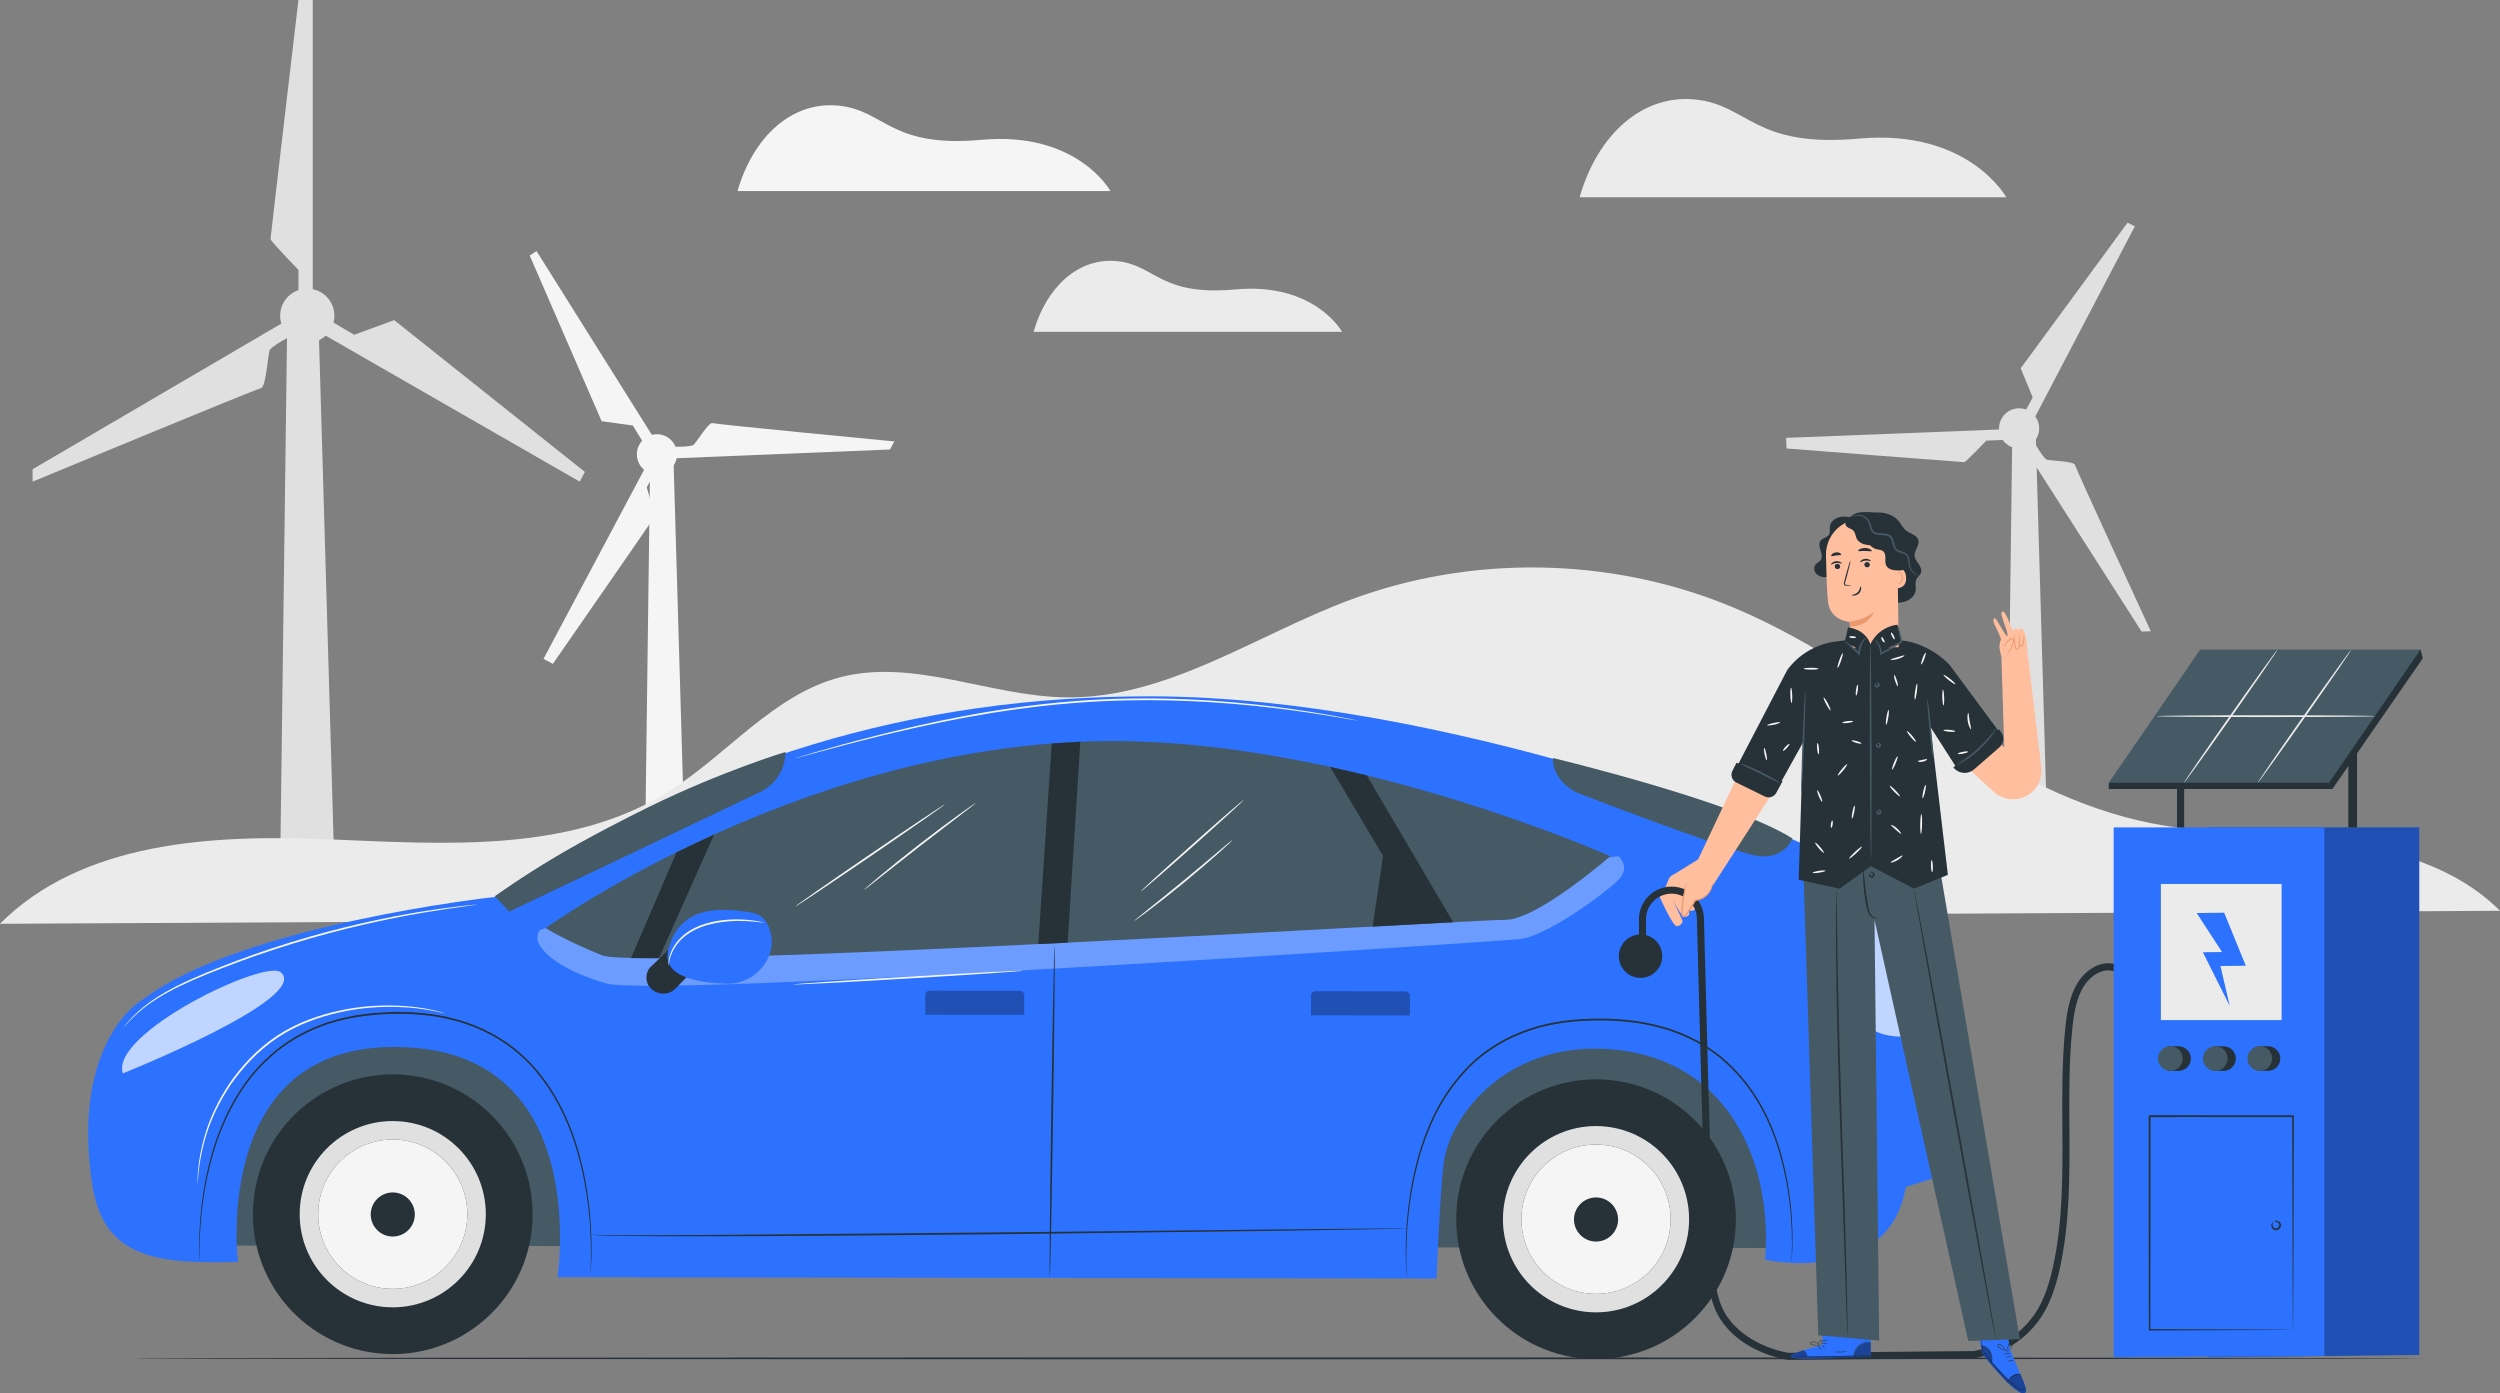 <svg xmlns="http://www.w3.org/2000/svg" id="Camada_2" data-name="Camada 2" viewBox="0 0 707.36 394.23"><rect x="0" y="0" width="707.36" height="394.23" fill="#808080" stroke="none"/><defs><style>      .cls-1 {        fill: #263238;      }      .cls-1, .cls-2, .cls-3, .cls-4, .cls-5, .cls-6, .cls-7, .cls-8, .cls-9, .cls-10 {        stroke-width: 0px;      }      .cls-11 {        opacity: .7;      }      .cls-2 {        fill: #455a64;      }      .cls-3 {        fill: #000;      }      .cls-4 {        fill: #eb996e;      }      .cls-5 {        fill: #ffbe9d;      }      .cls-6 {        fill: #f5f5f5;      }      .cls-12 {        opacity: .4;      }      .cls-13 {        opacity: .3;      }      .cls-7 {        fill: #ebebeb;      }      .cls-8 {        fill: #e0e0e0;      }      .cls-9 {        fill: #fff;      }      .cls-10 {        fill: #2d72ff;      }    </style></defs><g id="Background_Complete" data-name="Background Complete"><g><path class="cls-6" d="M251.82,127.18l-61.8,2.53.34-3.29s5.13.08,5.89-.56c.76-.64,4.3-6.5,5.36-6.14,1.06.36,51.42,5.18,51.42,5.18l-1.21,2.28Z"></path><path class="cls-6" d="M180.86,125.88c1.47-2.77,4.91-3.82,7.68-2.35,2.77,1.47,3.82,4.91,2.35,7.68-1.47,2.77-4.91,3.82-7.68,2.35-2.77-1.47-3.82-4.91-2.35-7.68Z"></path><path class="cls-6" d="M185.6,133.01l-2.6,4.88s2.34,8.05,2.12,8.47c-.22.42-28.69,41.47-28.69,41.47l-2.65-1.41,29.17-54.82,2.65,1.41Z"></path><polygon class="cls-6" points="185.32 124.45 182.22 125.56 179.06 120.4 170.23 119.18 149.88 72.3 151.81 71.04 185.32 124.45"></polygon><polygon class="cls-6" points="183.97 128.19 182.49 242.79 193.85 242.79 190.58 130.62 183.97 128.19"></polygon></g><g><path class="cls-8" d="M9.21,132.78l72.06-42.2,1.68,4.14s-6.16,3.16-6.66,4.41c-.5,1.25-1,10.47-2.49,10.72-1.5.25-64.58,26.43-64.58,26.43v-3.49Z"></path><path class="cls-8" d="M94.61,89.34c0,4.23-3.43,7.67-7.67,7.67s-7.67-3.43-7.67-7.67,3.43-7.67,7.67-7.67,7.67,3.43,7.67,7.67Z"></path><path class="cls-8" d="M84.44,83.84v-7.47s-7.89-8.11-7.89-8.75S84.44,0,84.44,0h4.05v83.84h-4.05Z"></path><polygon class="cls-8" points="90.2 93.86 93.18 90.58 100.22 94.72 111.53 90.58 165.5 133.54 164.01 136.27 90.2 93.86"></polygon><polygon class="cls-8" points="81.27 90.58 79.27 245.3 94.61 245.3 90.2 93.86 81.27 90.58"></polygon></g><g><path class="cls-8" d="M605.96,178.7l-33.33-52.1,3.01-1.36s2.52,4.47,3.46,4.8c.94.33,7.78.43,8.01,1.53.23,1.1,21.44,47.03,21.44,47.03l-2.58.1Z"></path><path class="cls-8" d="M566.28,118.54c1.47-2.77,4.91-3.82,7.68-2.35,2.77,1.47,3.82,4.91,2.35,7.68-1.47,2.77-4.91,3.82-7.68,2.35-2.77-1.47-3.82-4.91-2.35-7.68Z"></path><path class="cls-8" d="M567.54,124.45l-5.53.22s-5.77,6.08-6.24,6.1c-.47.02-50.28-3.88-50.28-3.88l-.12-3,62.05-2.44.12,3Z"></path><polygon class="cls-8" points="574.8 119.89 572.28 117.78 575.14 112.45 571.75 104.2 601.98 63.01 604.04 64.03 574.8 119.89"></polygon><polygon class="cls-8" points="569.39 120.85 567.91 235.46 579.27 235.46 576 123.29 569.39 120.85"></polygon></g><path class="cls-7" d="M707.36,257.7c-12.61-12.62-30.91-17.7-48.63-19.78-17.72-2.09-35.77-1.69-53.17-5.66-42.89-9.78-75.7-44.32-116.44-60.92-33.83-13.78-72.84-14.38-107.07-1.63-26.74,9.96-51.75,27.92-80.28,27.61-21.58-.24-43.13-11.12-64.02-5.7-19.02,4.94-32.06,22.04-48.73,32.43-27.94,17.41-63.33,14.77-96.22,13.42-32.89-1.36-69.54.62-92.81,23.91l707.36-3.68Z"></path><path class="cls-6" d="M208.68,54.07h105.52s-9.33-16.98-36.49-14.51c-25.94,2.36-27.26-8.35-40.45-9.67-13.19-1.32-24.18,8.79-28.58,24.18Z"></path><path class="cls-7" d="M292.44,93.89h87.29s-7.72-14.05-30.19-12c-21.46,1.95-22.55-6.91-33.46-8-10.91-1.09-20,7.27-23.64,20Z"></path><path class="cls-7" d="M446.93,55.82h120.74s-10.68-19.43-41.75-16.6c-29.68,2.7-31.19-9.56-46.28-11.07-15.09-1.51-27.67,10.06-32.7,27.67Z"></path></g><g id="Floor"><path class="cls-1" d="M685.83,384.34c0,.14-145.27.26-324.43.26s-324.46-.12-324.46-.26,145.24-.26,324.46-.26,324.43.12,324.43.26Z"></path></g><g id="Car"><g><g><rect class="cls-2" x="57.1" y="287.14" width="443.45" height="65.63" transform="translate(557.16 640.34) rotate(-179.91)"></rect><path class="cls-10" d="M523.7,239.13s-11.1,1.24-13.06-.02c-4.46-2.87-101.52-41.98-184.92-42.09-66.89-.09-127.12,17.66-185.71,56.76,0,0-71.33,7.87-99.19,28.75-6.52,3.78-19.81,18.67-14.74,52.51,3.23,21.59,19.3,22.5,41.25,22.01,0,0-8.17-65.55,50.26-60.54,49.64,4.26,40.14,64.86,40.14,64.86l248.73.38s1.09-26.91,2.14-33.44c2.11-13.06,18.34-34.46,48.65-31.28,33.24,3.49,44.3,33.82,42.17,59.42,0,0,35.07,7.58,39.81-20.63l8.36-2.6s3.22-58.52-26-83.13l6.28-4.17-4.17-6.8Z"></path><path class="cls-2" d="M507.16,237.26s-2.08,5.64-9.2,5.01c-5.81-.51-39.01-13.09-51.1-17.73-3.47-1.33-6.24-4.15-7.23-7.74-.24-.89-.34-1.71-.16-2.31,0,0,51.6,12.39,67.69,22.77Z"></path><path class="cls-2" d="M222.24,212.76h0c0,4.85-2.8,9.27-7.18,11.36l-70.99,33.83-4.06-4.37s7.42-5.34,17.12-11.11c8.97-5.33,19.99-10.97,26.57-14.2,20.34-9.98,38.54-15.51,38.54-15.51Z"></path><g class="cls-13"><path class="cls-9" d="M457.96,242.27s3.5,3.04-.01,6.64c-3.51,3.59-20.29,16.07-28.08,16.82-7.79.75-244.33,16.55-258.35,12.54-14.02-4.01-22.19-11.11-18.68-15.16l6.36-2.1,111.52,2.28,187.25-21.02Z"></path></g><g class="cls-11"><path class="cls-9" d="M544.01,292.57s-13.77,4.08-19.65-6.78c-5.87-10.86-12.36-22.34-12.36-24.82,0-3.12,2.22-13.11,9.59-11.08,0,0,20.47,16.31,22.42,42.68Z"></path></g><g class="cls-11"><path class="cls-9" d="M34.76,303.71s53.31-21.33,44.69-28.6c-4.55-3.84-48.4,17.28-44.69,28.6"></path></g><path class="cls-1" d="M56.49,356.87s-.03-.18-.05-.53c-.02-.35-.06-.88-.07-1.57-.04-1.38-.06-3.42.05-6.04.24-5.23.89-12.86,3.4-21.93,1.28-4.52,3.08-9.38,5.71-14.25,2.62-4.86,6.11-9.76,10.8-13.88.59-.51,1.18-1.03,1.77-1.55.63-.47,1.27-.94,1.91-1.42,1.25-1,2.69-1.75,4.06-2.63.69-.43,1.45-.75,2.18-1.14.74-.35,1.46-.77,2.24-1.08.77-.31,1.55-.61,2.33-.92l1.17-.46,1.21-.37c1.62-.49,3.25-1.01,4.95-1.31.84-.18,1.69-.35,2.54-.53.86-.13,1.72-.22,2.59-.34.87-.1,1.74-.24,2.61-.32.88-.05,1.76-.09,2.64-.14,1.77-.09,3.55-.22,5.34-.12,7.17.08,14.21,1.27,20.5,3.81,6.29,2.52,11.81,6.34,16.04,10.91,4.24,4.58,7.34,9.7,9.63,14.73,2.28,5.04,3.78,10,4.83,14.57,2.06,9.18,2.44,16.82,2.52,22.05.02,2.62-.06,4.66-.15,6.04-.04.69-.09,1.21-.13,1.57-.04.35-.08.53-.08.53-.01,0,0-.18.03-.53.02-.37.04-.89.08-1.57.05-1.38.1-3.41.05-6.03-.13-5.23-.57-12.84-2.67-21.97-1.07-4.55-2.57-9.48-4.86-14.48-2.28-4.99-5.37-10.06-9.58-14.58-4.2-4.52-9.65-8.28-15.88-10.77-6.23-2.5-13.2-3.68-20.32-3.76-7.12-.05-14.12.67-20.52,2.72l-1.2.36-1.16.46c-.77.3-1.54.61-2.31.91-.77.3-1.48.71-2.21,1.06-.72.38-1.48.69-2.16,1.12-1.36.87-2.79,1.61-4.02,2.6-.64.47-1.27.93-1.9,1.4-.59.51-1.17,1.02-1.76,1.53-4.65,4.07-8.12,8.91-10.74,13.73-2.63,4.83-4.43,9.65-5.73,14.14-2.55,9.02-3.25,16.63-3.55,21.84-.14,2.62-.15,4.65-.14,6.03,0,.67.02,1.2.02,1.57,0,.35,0,.54,0,.54Z"></path><path class="cls-1" d="M398.07,361.53s-.03-.18-.07-.52c-.03-.35-.08-.87-.12-1.55-.08-1.36-.17-3.37-.15-5.97.06-5.17.4-12.72,2.41-21.79,1.02-4.52,2.48-9.42,4.7-14.41,2.22-4.98,5.33-10.02,9.53-14.53,4.15-4.55,9.63-8.27,15.85-10.75,6.22-2.51,13.18-3.65,20.25-3.77,7.08-.2,14.05.49,20.48,2.39.4.11.81.21,1.2.34l1.17.43c.78.29,1.55.58,2.32.86,1.53.6,2.96,1.39,4.42,2.06,1.37.84,2.78,1.6,4.07,2.51.63.47,1.27.93,1.89,1.39.31.23.63.45.93.7l.87.77c4.67,4.02,8.22,8.78,10.84,13.57,2.61,4.81,4.32,9.64,5.54,14.11,2.39,8.98,2.88,16.54,2.98,21.71.04,2.59-.03,4.6-.11,5.97-.04.68-.09,1.2-.13,1.55-.04.35-.08.52-.08.52-.01,0,0-.18.03-.53.02-.37.04-.88.08-1.55.05-1.36.09-3.37.01-5.96-.16-5.16-.71-12.69-3.14-21.62-1.23-4.44-2.96-9.24-5.56-14-2.62-4.74-6.15-9.45-10.77-13.41l-.86-.76c-.3-.24-.61-.46-.92-.69-.62-.46-1.25-.91-1.87-1.37-1.28-.89-2.67-1.64-4.03-2.47-1.45-.66-2.87-1.44-4.38-2.03-.76-.28-1.53-.56-2.3-.85l-1.16-.43c-.39-.13-.8-.22-1.19-.33-6.37-1.87-13.28-2.55-20.32-2.36-7.04.13-13.92,1.25-20.07,3.73-6.15,2.45-11.57,6.11-15.69,10.61-4.16,4.45-7.26,9.44-9.48,14.38-2.23,4.95-3.7,9.82-4.74,14.31-2.05,9.02-2.45,16.55-2.57,21.71-.05,2.59,0,4.6.05,5.96.03.66.05,1.18.07,1.55.02.35.02.53.02.53Z"></path><path class="cls-2" d="M455.62,242.27s-20.68,18-29.64,17.98c-8.96-.01-245.11,14.32-255.62,10.07-10.51-4.25-15.98-7.73-15.98-7.73,0,0,77.06-55.5,166.86-52.83,65.9,1.95,134.38,32.5,134.38,32.5Z"></path><polygon class="cls-1" points="202.06 236.12 186.46 271.12 178.54 271.1 191.43 241.14 202.06 236.12"></polygon><g class="cls-13"><path class="cls-3" d="M370.92,280.49h28v5.54c0,.7-.57,1.27-1.27,1.27h-25.46c-.7,0-1.27-.57-1.27-1.27v-5.54h0Z" transform="translate(769.41 568.39) rotate(-179.91)"></path></g><g class="cls-13"><path class="cls-3" d="M261.8,280.33h28v5.54c0,.7-.57,1.27-1.27,1.27h-25.46c-.7,0-1.27-.57-1.27-1.27v-5.54h0Z" transform="translate(551.16 567.88) rotate(-179.91)"></path></g><polygon class="cls-1" points="386.72 219.39 411.17 260.94 388.39 262.17 391.33 242.17 376.37 216.99 386.72 219.39"></polygon><polygon class="cls-1" points="297.58 210.36 293.78 267.12 302.09 266.71 305.67 209.86 297.58 210.36"></polygon><g><path class="cls-1" d="M191.16,279.69l3.56-3.67-5.65-7.18-4.87,4.65s-.97.66-1.24,2.44c-.68,4.46,5.06,7.01,8.2,3.76Z"></path><path class="cls-10" d="M205.55,278.34c8.63.29,15.42-8.51,11.83-16.36-.87-1.92-2.3-3.34-4.54-3.73-8.96-1.57-20.65-2.15-23.78,10.59-.93,3.76,1.19,6.09,4.63,7.51,3.25,1.34,7.68,1.86,11.85,2Z"></path></g><g><circle class="cls-1" cx="111.13" cy="343.55" r="39.57" transform="translate(-239.27 430.7) rotate(-86.04)"></circle><g><path class="cls-8" d="M111.17,317.19c-14.56-.02-26.35,11.77-26.38,26.33-.02,14.52,11.73,26.35,26.29,26.38,14.56.02,26.35-11.77,26.38-26.29.02-14.56-11.73-26.39-26.29-26.41ZM90.02,343.53c.02-11.66,9.48-21.13,21.14-21.11,11.66.02,21.09,9.52,21.07,21.18s-9.48,21.09-21.14,21.07c-11.66-.02-21.09-9.48-21.07-21.14Z"></path><path class="cls-6" d="M111.16,322.42c-11.66-.02-21.12,9.46-21.14,21.11s9.42,21.12,21.07,21.14c11.66.02,21.12-9.42,21.14-21.07s-9.42-21.16-21.07-21.18Z"></path></g><path class="cls-1" d="M104.89,343.62c0,3.44,2.78,6.24,6.23,6.25,3.44,0,6.24-2.78,6.25-6.23,0-3.44-2.78-6.24-6.23-6.25-3.44,0-6.24,2.78-6.25,6.23Z"></path></g><g><circle class="cls-1" cx="451.59" cy="344.97" r="39.57" transform="translate(-111.66 420.36) rotate(-45)"></circle><g><path class="cls-8" d="M451.63,318.61c-14.56-.02-26.35,11.77-26.38,26.33-.02,14.52,11.73,26.35,26.29,26.38,14.56.02,26.35-11.77,26.38-26.29.02-14.56-11.73-26.39-26.29-26.41ZM430.48,344.95c.02-11.66,9.48-21.13,21.14-21.11s21.09,9.52,21.07,21.18-9.48,21.09-21.14,21.07c-11.66-.02-21.09-9.48-21.07-21.14Z"></path><path class="cls-6" d="M451.62,323.84c-11.66-.02-21.12,9.46-21.14,21.11-.02,11.66,9.42,21.12,21.07,21.14,11.66.02,21.12-9.42,21.14-21.07s-9.42-21.16-21.07-21.18Z"></path></g><path class="cls-1" d="M445.35,345.04c0,3.44,2.78,6.24,6.23,6.25s6.24-2.78,6.25-6.23c0-3.44-2.78-6.24-6.23-6.25-3.44,0-6.24,2.78-6.25,6.23Z"></path></g><path class="cls-1" d="M470.33,270.63c-.05,3.39-2.84,6.11-6.23,6.06-3.39-.05-6.11-2.84-6.06-6.23.05-3.39,2.84-6.11,6.23-6.06,3.39.05,6.11,2.84,6.06,6.23Z"></path></g><path class="cls-1" d="M397.92,347.59s-.2.02-.59.03c-.41.01-.99.03-1.75.05-1.56.03-3.82.08-6.72.14-5.85.09-14.29.23-24.71.4-20.88.26-49.69.62-81.51,1.01-31.84.33-60.66.55-81.53.58-10.43.02-18.87-.01-24.71-.1-5.83-.08-9.08-.23-9.03-.43-.02.06.79.12,2.32.15,1.53.04,3.8.06,6.71.07,5.83.02,14.27,0,24.7-.07,20.88-.19,49.69-.45,81.53-.73,31.82-.34,60.63-.64,81.51-.86,10.42-.1,18.85-.18,24.71-.23,2.9-.02,5.16-.03,6.72-.04.75,0,1.33,0,1.75,0,.39,0,.6.02.6.02Z"></path><path class="cls-1" d="M297.03,361.34c-.14,0,.04-20.99.42-46.86.37-25.89.8-46.86.94-46.86.14,0-.04,20.98-.42,46.87-.37,25.88-.8,46.86-.94,46.86Z"></path><path class="cls-6" d="M351.9,226.34c.1.11-6.35,6-14.4,13.15-8.05,7.16-14.66,12.87-14.75,12.76s6.35-6,14.41-13.15c8.05-7.16,14.65-12.87,14.75-12.76Z"></path><path class="cls-6" d="M348.73,237.67s-.33.39-.99,1.01c-.66.63-1.64,1.52-2.85,2.6-2.43,2.17-5.84,5.12-9.68,8.28-3.84,3.16-7.39,5.94-9.99,7.9-1.3.98-2.36,1.77-3.1,2.3-.74.53-1.16.81-1.18.78s.36-.36,1.06-.94c.79-.64,1.79-1.45,3-2.43,2.54-2.04,6.05-4.86,9.88-8.02,3.84-3.16,7.28-6.06,9.77-8.16,1.19-1,2.18-1.83,2.96-2.48.7-.58,1.1-.89,1.13-.86Z"></path><path class="cls-6" d="M267.37,227.58c.08.12-9.33,6.68-21.02,14.66-11.69,7.98-21.23,14.35-21.31,14.23-.08-.12,9.33-6.68,21.02-14.66,11.69-7.98,21.23-14.35,21.31-14.23Z"></path><path class="cls-6" d="M276.13,227.18s-.41.39-1.21,1.01c-.88.67-2.03,1.55-3.41,2.61-2.95,2.26-6.88,5.28-11.23,8.62-4.31,3.39-8.21,6.46-11.13,8.75-1.37,1.08-2.5,1.97-3.37,2.66-.8.62-1.26.95-1.28.92-.02-.03.39-.41,1.15-1.08.76-.67,1.88-1.62,3.27-2.78,2.78-2.33,6.67-5.48,11.04-8.88,4.37-3.39,8.39-6.38,11.33-8.5,1.47-1.06,2.67-1.91,3.51-2.48.84-.57,1.31-.88,1.33-.85Z"></path><path class="cls-6" d="M134.94,255.95s-.09.03-.27.06c-.21.03-.48.07-.8.12-.75.1-1.78.24-3.1.42-2.69.37-6.58.93-11.36,1.74-9.56,1.63-22.71,4.42-36.86,8.79-7.08,2.17-13.73,4.53-19.71,6.86-5.98,2.33-11.31,4.57-15.54,6.93-4.25,2.34-7.34,4.78-9.3,6.65-.5.45-.91.89-1.28,1.27-.37.37-.66.7-.9.97-.22.25-.4.45-.54.6-.13.13-.19.2-.2.19,0,0,.05-.08.16-.23.13-.17.3-.38.51-.64.22-.28.5-.62.86-1,.35-.39.76-.84,1.25-1.31,1.93-1.92,5.02-4.43,9.26-6.82,4.23-2.42,9.57-4.71,15.55-7.06,5.98-2.36,12.64-4.73,19.73-6.91,14.18-4.38,27.36-7.12,36.95-8.66,4.8-.77,8.7-1.27,11.4-1.58,1.32-.14,2.36-.24,3.11-.32.33-.03.6-.05.81-.07.18-.01.28-.02.28,0Z"></path><path class="cls-6" d="M384,203.87s-.14,0-.41-.05c-.3-.05-.69-.11-1.2-.2-1.08-.19-2.64-.46-4.62-.8-4.02-.68-9.84-1.6-17.07-2.47-14.44-1.74-34.61-3.19-56.78-1.44-22.17,1.74-41.89,6.16-56.02,9.62-7.07,1.75-12.76,3.29-16.69,4.36-1.94.53-3.46.95-4.53,1.24-.5.13-.89.23-1.18.31-.27.07-.4.1-.41.09s.13-.06.39-.14c.29-.09.67-.21,1.17-.36,1.06-.31,2.57-.76,4.5-1.33,3.91-1.14,9.59-2.73,16.66-4.53,14.12-3.56,33.85-8.04,56.07-9.78,22.21-1.75,42.42-.24,56.86,1.59,7.23.92,13.05,1.9,17.06,2.64,2.01.36,3.55.69,4.61.9.51.11.9.19,1.19.25.27.06.41.09.4.1Z"></path><path class="cls-6" d="M216.13,261.07s-.47-.03-1.3-.13c-.83-.1-2.04-.25-3.54-.32-2.98-.14-7.19-.06-11.56,1.23-2.17.66-4.13,1.64-5.68,2.83-1.55,1.2-2.68,2.6-3.4,3.89-1.47,2.61-1.36,4.59-1.48,4.56-.02,0-.03-.12-.03-.34-.01-.22.01-.55.06-.98.11-.84.41-2.06,1.12-3.42.7-1.35,1.84-2.83,3.43-4.09,1.59-1.26,3.6-2.28,5.83-2.95,4.47-1.32,8.73-1.33,11.73-1.1,1.51.12,2.72.32,3.55.49.83.17,1.28.3,1.27.33Z"></path><path class="cls-6" d="M289.44,274.66c0,.14-14.54,1.13-32.49,2.2-17.96,1.07-32.51,1.82-32.52,1.68,0-.14,14.54-1.13,32.49-2.2,17.95-1.07,32.51-1.82,32.52-1.68Z"></path><path class="cls-6" d="M125.84,286.73s-.09,0-.25-.04c-.19-.04-.43-.09-.73-.16-.64-.12-1.57-.42-2.8-.6-2.43-.5-6.01-.95-10.45-1.04-4.43-.06-9.74.25-15.47,1.54-5.7,1.26-11.91,3.38-17.54,7.12-5.63,3.75-10.05,8.6-13.36,13.41-3.28,4.86-5.47,9.72-6.8,13.94-1.32,4.23-1.94,7.79-2.18,10.26-.18,1.23-.17,2.2-.25,2.85-.03.3-.05.54-.06.74-.02.17-.03.25-.04.25,0,0-.01-.09-.01-.25,0-.2,0-.44.01-.75.04-.65,0-1.63.15-2.87.17-2.49.74-6.07,2.03-10.35,1.29-4.27,3.47-9.19,6.75-14.1,3.33-4.87,7.77-9.78,13.47-13.57,5.71-3.79,11.98-5.92,17.73-7.16,5.77-1.27,11.12-1.54,15.58-1.44,4.46.14,8.05.65,10.48,1.21,1.23.22,2.15.55,2.78.7.29.08.53.15.72.21.16.05.24.08.24.09Z"></path></g></g><g id="Character"><g><g><path class="cls-5" d="M492.76,217.14l-12.29,26.02-6.6,4.1c-.72.25-1.32.75-1.7,1.42l-2.12,5.37,6.37.86,1.3-2.72s4.19,1.65,7.16-2l18.77-29.15-10.9-3.91Z"></path><path class="cls-5" d="M469.19,252.83s4.13,9.59,5.36,9.24c1.23-.35,1.69-1.11,1.4-1.81-.29-.7-2.63-5.6-2.63-5.6,0,0,2.39,4.61,3.21,4.73.82.12,1.62-.49,1.4-1.17-.22-.67-2.04-4.61-2.04-4.61,0,0,2.04,4.4,2.68,4.12.64-.27,1.17-.04,1.05-1.03-.12-.99-2.43-4.87-2.43-4.87l-6.9-.39-1.1,1.38Z"></path><path class="cls-1" d="M505.74,384.77l-.1-.02c-3.9-.73-13.54-3.31-18.84-11.45-3.54-5.43-3.79-12.65-4-18.44-.8-22.41-2.25-78.38-2.68-95-.1-3.93-3.26-7-7.19-7s-7.2,3.23-7.2,7.2v10.18h-2v-10.18c0-5.07,4.12-9.2,9.2-9.2s9.06,3.93,9.19,8.95c.43,16.62,1.88,72.58,2.68,94.98.2,5.55.44,12.46,3.67,17.42,3.37,5.18,9.88,9.12,17.44,10.56l52.64-.5c6.83-1.41,12.01-3.55,16.67-9.78,2.46-3.29,4.24-7.68,5.61-13.82,2.88-12.88,2.79-26.49,2.7-39.66-.06-9.27-.12-18.86.84-28.21.45-4.42,1.19-9.02,3.52-12.77,2.21-3.57,6.63-6.67,11.1-5.04l-.69,1.88c-3.26-1.19-6.86,1.22-8.72,4.21-2.11,3.4-2.8,7.74-3.23,11.92-.95,9.23-.89,18.77-.83,27.99.08,13.28.17,27.01-2.75,40.11-1.44,6.43-3.33,11.06-5.96,14.59-5.06,6.77-10.63,9.06-17.97,10.57l-.19.02-52.93.5Z"></path><g><path class="cls-5" d="M477.14,249.78c-.69,2.78-1.1,5.62-1.24,8.48-.02.37,0,.81.32,1,.37.23.78-.35,1.06-.68.51-.59,2.4-3.84,2.4-3.84,2.91-.34,4.85-2.63,4.91-5.25"></path><path class="cls-4" d="M484.59,249.5s.04.21.02.59c-.03.38-.13.94-.41,1.6-.28.65-.77,1.39-1.53,2.01-.76.62-1.79,1.09-2.97,1.24l.15-.1c-.6,1.04-1.26,2.16-2.01,3.31-.12.17-.23.34-.36.51-.13.16-.25.31-.4.46-.15.15-.3.32-.6.38-.34.05-.57-.2-.67-.4-.19-.45-.1-.85-.1-1.21.03-.37.05-.73.08-1.08.12-1.4.31-2.66.5-3.7.19-1.05.39-1.88.55-2.46.15-.57.26-.88.29-.88.03,0-.03.33-.13.91-.1.58-.26,1.42-.42,2.47-.16,1.04-.31,2.29-.41,3.69-.02.35-.04.71-.07,1.07-.02.36-.06.75.07,1.01.06.12.17.2.24.18.09-.01.24-.13.36-.26.12-.13.25-.29.38-.44.11-.14.23-.31.34-.47.74-1.13,1.41-2.26,2.02-3.28l.05-.08h.1c1.1-.14,2.08-.56,2.81-1.13.73-.57,1.22-1.24,1.51-1.85.59-1.24.53-2.1.61-2.08Z"></path></g></g><g><g><g><path class="cls-10" d="M559.77,377.83l1.29,5.42s8.87,11.52,11.6,10.95c1.79-.37-.41-3.37-3.78-12.12l-.71-3.61-8.4-.64Z"></path><path class="cls-1" d="M573.03,392.51s0,.06-.07.16c-.06.1-.17.24-.37.35-.19.11-.47.19-.79.17-.32-.02-.67-.15-1-.37-1.26-.96-2.81-2.45-4.47-4.17-1.65-1.73-3.02-3.4-3.96-4.64-.47-.62-.84-1.14-1.09-1.49-.1-.15-.19-.28-.28-.42-.06-.1-.09-.15-.09-.15,0,0,.04.04.12.13.1.13.2.26.31.4.33.43.71.91,1.13,1.46.97,1.22,2.35,2.88,3.99,4.6,1.65,1.71,3.2,3.22,4.41,4.18.63.46,1.32.45,1.69.24.39-.2.46-.47.47-.45Z"></path><path class="cls-1" d="M571.77,388.81s-.28-.03-.72.04c-.43.06-1.02.25-1.6.6-.58.35-.99.81-1.2,1.2-.21.39-.27.66-.3.65-.02,0,0-.29.19-.71.18-.42.61-.93,1.22-1.29.59-.37,1.22-.55,1.67-.58.46-.03.74.07.73.09Z"></path><path class="cls-1" d="M563.38,386.1s.09-.39.16-1.02c.08-.62,0-1.52-.45-2.38-.43-.86-1.14-1.44-1.69-1.71-.56-.28-.97-.32-.96-.35,0-.01.1-.01.28.01.18.03.44.09.73.22.59.26,1.34.85,1.8,1.74.46.89.53,1.84.41,2.47-.05.32-.12.57-.18.74-.06.17-.1.26-.11.26Z"></path><path class="cls-1" d="M560.34,378.75s.33.74.49,1.7c.16.96.34,1.72.3,1.74-.05.02-.31-.74-.47-1.7-.17-.96-.36-1.72-.32-1.73Z"></path><path class="cls-1" d="M569.04,382.85c0,.05-.51.04-1.1.18-.59.13-1.04.37-1.07.32-.03-.04.4-.35,1.03-.49.63-.15,1.15-.05,1.14,0Z"></path><path class="cls-1" d="M569.22,383.78c0,.05-.43,0-.92.13-.49.11-.85.34-.88.3-.03-.03.3-.34.84-.47.53-.13.97,0,.96.04Z"></path><path class="cls-1" d="M569.93,384.95s-.44-.09-.96.03c-.52.11-.84.42-.88.38-.04-.02.26-.42.84-.55.57-.13,1.02.1.99.14Z"></path><path class="cls-1" d="M568.43,382.46s-.11,0-.3-.03c-.19-.04-.46-.1-.79-.21-.33-.11-.71-.27-1.1-.49-.2-.11-.4-.24-.61-.38-.19-.15-.44-.34-.44-.68.02-.36.42-.5.68-.42.27.07.46.26.62.41.32.32.6.62.81.89.22.27.38.49.49.65.11.16.16.25.15.26-.02.02-.28-.32-.73-.83-.23-.25-.51-.55-.83-.85-.16-.15-.33-.31-.54-.36-.2-.05-.46.06-.46.27,0,.2.19.4.37.53.2.14.4.27.59.38.39.22.75.39,1.07.52.63.25,1.05.33,1.04.36Z"></path><path class="cls-1" d="M567.97,382.35s-.02-.1-.01-.27c0-.17.02-.43.06-.74.04-.31.11-.68.28-1.07.09-.19.19-.39.35-.57.14-.16.42-.38.71-.22.27.17.27.49.25.71-.04.23-.11.44-.19.64-.17.39-.42.68-.63.91-.22.23-.42.38-.56.48-.14.1-.23.14-.24.14-.02-.02.3-.24.71-.7.2-.23.42-.52.58-.89.08-.18.14-.39.17-.59.03-.2,0-.45-.16-.53-.16-.09-.36.03-.5.19-.14.15-.24.34-.33.52-.17.36-.25.72-.3,1.02-.1.61-.14.99-.17.99Z"></path><g class="cls-12"><path class="cls-3" d="M561.06,383.26l-.62-2.61s2.17.4,2.74,2.03c.56,1.63.42,2.78.42,2.78l4.72,5.09s1.19-2.32,3.33-1.76c0,0,1.69,3.71,1.64,4.64-.06,1.02-1.13.82-1.52.64-.17-.08-2.21-1.25-4.23-3.34-2.5-2.6-5.27-5.89-6.48-7.48Z"></path></g></g><g><g><path class="cls-10" d="M515.69,380.57l-.04-7.23,13.55-.16.17,10.58-.84.06c-3.74.25-19.01,1.02-21.52.3-2.8-.81,8.68-3.54,8.68-3.54Z"></path><g class="cls-12"><path class="cls-3" d="M524.45,383.71c.18-1.13.8-2.19,1.69-2.91.9-.72,2.01-1.1,3.15-1.02l.05,3.79-4.9.15Z"></path></g></g><g class="cls-12"><path class="cls-3" d="M510.08,382.11s-4.02,1.21-3.51,1.87c.51.66,15.98.46,22.79-.22l-.03-.3-18.04.38s-.43-1.71-1.22-1.73Z"></path></g><path class="cls-1" d="M529.55,383.44s-.08.02-.23.03c-.2.01-.42.03-.67.05-.67.04-1.49.08-2.46.14-2.08.1-4.95.2-8.13.25-3.18.04-6.05.02-8.13-.03-.97-.03-1.79-.05-2.46-.07-.25-.01-.47-.02-.67-.03-.15,0-.23-.02-.23-.02,0,0,.08,0,.23-.01.2,0,.42,0,.67,0,.67,0,1.49.01,2.46.02,2.08.02,4.95.02,8.13-.02,3.17-.04,6.04-.13,8.12-.2.97-.03,1.79-.06,2.46-.09.25,0,.47-.01.67-.02.15,0,.23,0,.23,0Z"></path><path class="cls-1" d="M511.31,384.05s-.1-.58-.47-1.17c-.37-.6-.88-.89-.85-.93,0-.04.59.21.99.84.4.63.38,1.27.34,1.26Z"></path><path class="cls-1" d="M515.28,381.97s-.23-.21-.43-.51c-.2-.31-.33-.58-.3-.6.04-.02.23.21.43.51.2.31.33.58.3.6Z"></path><path class="cls-1" d="M516.37,381.38s-.25-.11-.48-.31c-.24-.21-.4-.4-.37-.44.03-.03.25.11.48.31.24.21.4.4.37.44Z"></path><path class="cls-1" d="M517.05,380.09s-.31.09-.71.1c-.39,0-.71-.02-.71-.07,0-.05.31-.09.71-.1.39,0,.71.02.71.07Z"></path><path class="cls-1" d="M517.27,379.18s-.33.2-.79.24c-.46.04-.82-.06-.82-.1,0-.05.37-.03.8-.07.44-.04.79-.12.8-.08Z"></path><path class="cls-1" d="M514.81,380.79s-.33.06-.87,0c-.27-.03-.59-.09-.93-.19-.17-.06-.35-.1-.53-.21-.09-.06-.18-.14-.22-.27-.04-.13.03-.28.13-.35.83-.44,1.67.02,1.98.44.17.22.25.43.29.58.04.15.04.23.03.23-.03.01-.06-.34-.41-.74-.17-.19-.42-.38-.75-.47-.31-.09-.75-.11-1.04.08-.14.1-.08.27.07.36.14.09.33.14.49.2.33.11.64.18.9.22.52.09.85.08.85.11Z"></path><path class="cls-1" d="M514.58,380.84s-.14-.21-.11-.6c.02-.19.09-.42.23-.64.15-.19.35-.46.72-.45.2.02.3.25.27.4-.01.15-.08.28-.14.39-.13.22-.27.4-.4.53-.27.27-.48.37-.49.36-.02-.02.17-.16.41-.44.12-.14.24-.32.36-.53.12-.19.19-.52-.02-.55-.22-.02-.44.2-.57.38-.13.19-.21.39-.24.57-.06.36.02.58,0,.59Z"></path><path class="cls-1" d="M529.23,379.74s-.39-.03-1,.05c-.61.08-1.45.33-2.17.93-.73.59-1.15,1.37-1.34,1.95-.2.58-.21.97-.24.97,0,0-.02-.1,0-.27.01-.18.05-.43.14-.73.17-.6.59-1.42,1.35-2.04.76-.62,1.64-.87,2.26-.92.31-.03.57-.01.75,0,.17.02.27.05.27.06Z"></path><path class="cls-1" d="M527.75,374.12s.11,1.24.15,2.78c.04,1.54.03,2.78-.01,2.79-.05,0-.11-1.24-.15-2.78-.04-1.54-.03-2.78.01-2.78Z"></path><path class="cls-1" d="M522.73,382.41s-.87.2-1.97.22c-1.1.03-1.99-.09-1.98-.13,0-.05.89,0,1.98-.03,1.09-.02,1.97-.1,1.98-.06Z"></path><path class="cls-1" d="M525.39,382.37s-.07.19-.16.39c-.09.2-.13.38-.18.38-.04,0-.07-.21.03-.45.1-.24.28-.36.31-.33Z"></path><path class="cls-1" d="M526.37,381.12s-.05.17-.19.32c-.14.14-.28.23-.31.2-.03-.03.05-.17.19-.32.14-.14.28-.23.31-.2Z"></path><path class="cls-1" d="M527.79,380.53s-.19.05-.39.12c-.2.07-.34.18-.38.15-.04-.02.07-.22.32-.3.25-.09.45,0,.44.04Z"></path><path class="cls-1" d="M528.81,380.25s-.06.11-.17.16c-.11.05-.22.05-.23,0-.02-.04.06-.11.17-.16.11-.05.22-.05.23,0Z"></path></g><polygon class="cls-2" points="571.52 378.9 547.38 236.96 510.15 242.63 514.47 377.83 531.7 379.3 530.38 260.27 556.91 379.43 571.52 378.9"></polygon><g><path class="cls-1" d="M551.14,247.54l-4.94-41.86,7.47,11.67,11.94-10.33-13.96-18.87h0c-2.57-2.66-5.58-4.63-9.17-5.94-1.75-.63-3.6-1.01-5.75-1.1h0c-4.63,1.43-9.26,1.43-13.89,0-.78.1-1.99.2-3.58.42-5.41.74-10.3,3.62-13.55,8.01l-14.37,27.59,12.31,4.66,6.49-11.7-1.21,38.84,11.59,2.52,8.84-6.39,12.2,6.39,9.58-3.92Z"></path><path class="cls-2" d="M510.78,195.44c.13,0,0,6.47-.29,14.43-.3,7.97-.65,14.42-.78,14.41-.13,0,0-6.46.3-14.43.3-7.96.65-14.41.78-14.41Z"></path><path class="cls-2" d="M545.36,197.98c.13-.01.61,3.72,1.05,8.34.45,4.62.7,8.38.57,8.39-.13.01-.61-3.72-1.05-8.34-.45-4.62-.7-8.38-.57-8.39Z"></path></g></g><g><path class="cls-1" d="M525.97,145.81c1.92-.44,3.86-.89,5.82-.8,1.96.09,3.98.77,5.28,2.25.8.91,1.29,2.1,2.24,2.85,1.18.94,3.08,1.25,3.48,2.71.41,1.5-1.18,2.9-1.07,4.44.06.88.66,1.62,1.17,2.35.5.73.94,1.65.63,2.48-.25.67-.92,1.1-1.25,1.73-.51.98-.1,2.18-.26,3.27-.23,1.6-1.7,2.8-3.27,3.21-1.56.41-3.22.21-4.82,0"></path><path class="cls-1" d="M524.49,146.5c-1.32-.26-2.68-.5-3.99-.19-1.31.31-2.55,1.29-2.74,2.62-.12.82.15,1.74-.31,2.43-.52.77-1.69.83-2.28,1.54-1.28,1.53,1.18,4.17-.1,5.7-.34.41-.89.61-1.26.99-.64.66-.61,1.79-.08,2.53.53.75,1.46,1.13,2.38,1.18s1.82-.2,2.68-.52c2.9-1.07,5.57-3.04,6.96-5.81,1.38-2.77,1.25-6.38-.75-8.73"></path><g><g><path class="cls-5" d="M536.86,156.8l.37,26.32-13.17.27c-.23-1.52-.72-7.43-.72-7.43,0,0-5.52-.3-6.13-5.73-.3-2.64-.47-8.13-.56-13.09-.11-5.5,4.2-10.07,9.69-10.3h0c5.69-.24,10.45,4.27,10.53,9.96Z"></path><path class="cls-4" d="M523.32,175.87s3.46-.07,6.89-2.73c0,0-1.28,4.08-6.76,4.13l-.13-1.41Z"></path></g><g><g><g><path class="cls-1" d="M519.11,160.31c.03.41.4.73.83.71.43-.02.76-.37.73-.78-.03-.41-.4-.73-.83-.71-.43.02-.76.37-.73.78Z"></path><path class="cls-1" d="M518.08,159.76c.11.09.65-.4,1.49-.48.83-.09,1.49.27,1.57.16.04-.05-.08-.22-.36-.39-.28-.17-.75-.31-1.27-.26-.52.06-.94.29-1.17.51-.24.22-.31.41-.25.46Z"></path></g><g><path class="cls-1" d="M527.5,159.81c.03.41.4.73.83.71.43-.02.76-.37.73-.78-.03-.41-.4-.73-.83-.71-.43.02-.76.37-.73.78Z"></path><path class="cls-1" d="M526.3,159.09c.11.09.65-.4,1.49-.48.83-.09,1.49.27,1.57.16.04-.05-.08-.22-.36-.39-.28-.17-.75-.31-1.27-.26-.52.06-.94.29-1.17.51-.24.22-.31.41-.25.46Z"></path></g><path class="cls-1" d="M523.89,165.59s-.53-.09-1.38-.11c-.22,0-.42-.02-.47-.16-.07-.15,0-.39.08-.65.15-.54.3-1.1.47-1.69.64-2.4,1.09-4.37.99-4.39-.1-.03-.7,1.9-1.34,4.3-.15.59-.3,1.16-.44,1.69-.06.25-.17.54-.03.85.07.15.24.25.38.28.14.03.26.02.37.01.85-.04,1.38-.09,1.38-.14Z"></path><path class="cls-1" d="M526.41,165.92c-.14,0-.05.91-.76,1.63-.71.72-1.69.72-1.68.85,0,.06.23.15.64.12.4-.03.97-.21,1.41-.65.43-.44.58-.99.58-1.36,0-.38-.13-.6-.19-.59Z"></path></g><path class="cls-1" d="M525.76,155.84c.11.22.93.03,1.92.05.99,0,1.81.21,1.92,0,.05-.1-.11-.3-.45-.49-.34-.19-.87-.35-1.46-.35-.59,0-1.12.14-1.47.32-.35.18-.51.38-.46.48Z"></path><path class="cls-1" d="M518.14,157.31c.17.18.72-.08,1.41-.16.69-.1,1.29,0,1.41-.21.05-.1-.06-.28-.34-.44-.27-.15-.71-.26-1.18-.2-.47.06-.87.28-1.09.49-.22.22-.29.42-.21.51Z"></path></g><g><path class="cls-5" d="M535.44,161.06c.09-.05,3.62-1.48,3.88,2.25.25,3.73-3.54,3.21-3.56,3.11-.01-.11-.32-5.36-.32-5.36Z"></path><path class="cls-4" d="M536.8,164.93s.07.04.18.08c.11.04.3.06.49-.02.38-.17.67-.82.65-1.49-.01-.34-.11-.66-.25-.92-.13-.26-.32-.44-.52-.47-.2-.03-.33.1-.37.2-.04.11-.01.18-.03.19,0,.01-.08-.06-.06-.21.01-.07.05-.17.13-.24.08-.08.21-.12.35-.12.29,0,.57.25.72.53.17.28.28.64.3,1.02.03.75-.31,1.48-.84,1.67-.26.09-.48.02-.6-.06-.12-.08-.15-.17-.13-.17Z"></path></g></g><path class="cls-1" d="M522.79,147.07c.27-.53,1.18-1.15,1.59-1.45.55-.4,1.68-.66,2.36-.7,1.67-.1,3.38-.05,4.97.46,1.59.51,3.07,1.54,3.84,3.03.6,1.16.77,2.58,1.7,3.51.75.75,1.94,1.1,2.36,2.07.76,1.72-1.52,3.69-.78,5.41.13.31.36.59.37.93.01.4-.3.75-.66.91-.36.16-.77.17-1.17.17-1.4.01-3.11-.17-3.7-1.44-.54-1.17.17-2.74-.62-3.76-.69-.88-1.86-.53-2.82-1.09-.41-.23-.78-.52-1.12-.84-.64-.06-1.27-.14-1.87-.34-.75-.26-1.46-.73-1.84-1.43-.41-.77-.41-1.77-1.03-2.39-.65-.65-1.86-.73-2.17-1.6-.19-.54.11-1.17.61-1.45Z"></path></g></g><path class="cls-1" d="M491.34,215.82l-1.16,2.27c-.62,1.22-.13,2.72,1.11,3.32l8.06,3.95c1.18.58,2.61.12,3.24-1.04l1.78-3.28-13.03-5.22Z"></path><g><path class="cls-5" d="M573.64,184.23l-7.35,1.81s-.31-1.44-.41-1.9c-.35-1.62.02-2.5.17-2.82.08-.17.1-.49.1-.49-.05-.58-1.38-3.27-1.87-4.26-.58-1.19.01-1.97.38-1.51.67.85,2.7,4.63,3.18,4.92.48.29-.12-1.73-.12-1.73-1.43-4.3-1.82-4.9-1.07-5.2.87-.35,3.02,6.05,3.02,6.05,0,0-.3-.9.38-1.21.67-.31,1.16.54,1.16.54-.17-.45.48-.65.48-.65,1.71-.06,1.95,6.43,1.95,6.43l-7.35,1.81.8,25.49-2.69-2.87-9.01,7.4,9,8.23c1.9,1.6,4.44,2.23,6.87,1.71h0c4.07-.87,6.8-4.7,6.31-8.83l-3.94-32.95Z"></path><path class="cls-4" d="M567.82,185.31s.3-.45.71-1.19c.21-.37.43-.83.63-1.35.1-.26.19-.54.27-.84.07-.29.19-.61.11-.86-.04-.15-.15-.26-.27-.27-.12-.02-.28.05-.41.14-.28.19-.53.42-.74.64-.42.46-.69.93-.86,1.32l-.06.14-.09-.12c-.36-.5-.75-.61-.73-.65,0-.02.42.02.87.54l-.15.02c.14-.41.4-.93.83-1.43.22-.25.47-.49.78-.7.16-.1.35-.22.6-.2.26.03.44.25.51.47.1.4-.05.72-.12,1.02-.09.3-.19.59-.3.86-.22.54-.46.99-.7,1.36-.47.74-.86,1.11-.88,1.09Z"></path><path class="cls-4" d="M569.84,179.51s.13.52.24,1.37c.05.46.11.95.18,1.49.04.27.05.59.13.85.06.25.33.44.5.3.18-.14.22-.48.25-.78.03-.3.05-.6.06-.88.02-.56.02-1.07.03-1.5,0-.86.04-1.39.08-1.39.04,0,.07.53.12,1.38.02.43.04.94.03,1.51,0,.28-.01.58-.04.9-.04.29-.02.68-.36.98-.18.14-.45.12-.61,0-.17-.11-.27-.29-.32-.45-.09-.33-.09-.62-.12-.9-.04-.54-.08-1.04-.12-1.5-.06-.86-.08-1.38-.04-1.39Z"></path><path class="cls-4" d="M571.41,181.17s-.01.32.11.8c.06.22.16.54.36.71.11.07.17.07.24-.05.06-.12.11-.33.16-.5.4-1.48.26-2.74.34-2.74.07-.02.34,1.27-.07,2.82-.06.19-.09.37-.19.57-.05.1-.16.2-.3.23-.14.02-.27-.04-.34-.11-.16-.14-.23-.31-.28-.45-.06-.15-.09-.29-.11-.42-.08-.53.06-.85.09-.84Z"></path></g><path class="cls-1" d="M565.61,206.35l-12.94,10.79.2.22c1.5,1.64,4.03,1.78,5.71.32l7.16-6.25c1.23-1.08,1.44-2.92.48-4.25l-.6-.83Z"></path><path class="cls-1" d="M522,181.45l.89-3.92s4.8.31,6.34,4.75c0,0,1.84-4.75,7.64-5.54l1.17,4.99-9.26,3.87-6.78-4.16"></path><path class="cls-2" d="M503.64,221.58c-.08.13-2.54-1.19-5.62-2.71-3.08-1.52-5.63-2.67-5.57-2.81.05-.13,2.7.81,5.8,2.34,3.1,1.53,5.46,3.06,5.39,3.18Z"></path><path class="cls-2" d="M564.84,206.2c.05.04-.37.79-1.19,1.91-.82,1.12-2.08,2.59-3.65,4.02-1.57,1.43-3.15,2.55-4.33,3.27-1.19.72-1.98,1.07-2.01,1.02-.08-.14,2.9-1.83,5.99-4.67,3.11-2.82,5.06-5.64,5.19-5.55Z"></path><path class="cls-2" d="M529.22,182.28s.04.21.05.62c.01.46.03,1.05.05,1.77.02,1.61.06,3.82.1,6.52.04,5.57.08,13.15.14,21.52,0,8.38-.01,15.96-.02,21.52-.03,2.7-.05,4.91-.06,6.52-.02.72-.03,1.31-.04,1.77-.02.41-.03.62-.05.62-.02,0-.04-.21-.05-.62-.01-.46-.03-1.05-.05-1.77-.02-1.61-.06-3.82-.1-6.52-.04-5.57-.08-13.15-.14-21.52,0-8.37.01-15.95.02-21.52.03-2.7.05-4.92.06-6.52.02-.73.03-1.31.04-1.77.02-.41.03-.62.05-.62Z"></path><path class="cls-2" d="M528.28,180.8s-.15-.06-.38,0c-.23.05-.45.31-.67.73-.46.81-.94,2.03-1,3.45l-.02.6-.42-.43-.02-.02c-2.03-2.1-3.92-3.55-3.83-3.68.07-.11,2.13,1.17,4.2,3.31l.02.02-.45.17c.06-1.53.64-2.83,1.21-3.62.25-.39.61-.75.96-.74.33,0,.43.19.4.2Z"></path><path class="cls-2" d="M536.98,176.83c.1-.02.62,1.9,1.26,4.69l.04.15-.14.09c-.82.57-1.76,1.18-2.78,1.77-1.06.62-2.1,1.17-3.03,1.63l-.35.17v-.38c.02-1.34-.49-2.43-.93-3.09-.45-.67-.82-.99-.78-1.03.02-.03.47.21,1.01.87.53.65,1.15,1.78,1.18,3.26l-.34-.21c.91-.48,1.92-1.04,2.98-1.65,1-.59,1.94-1.18,2.77-1.72l-.1.25c-.57-2.8-.9-4.77-.8-4.79Z"></path><path class="cls-2" d="M530.74,193.35c.04.06-.05.2.01.41.06.22.24.36.47.21.23-.16.17-.37-.01-.52-.17-.13-.34-.11-.37-.17-.05-.05.14-.28.53-.16.17.06.39.2.48.48.09.29-.07.64-.33.8-.25.17-.63.19-.87,0-.23-.19-.28-.44-.26-.63.05-.4.33-.49.36-.42Z"></path><path class="cls-2" d="M531.11,210.41c.04.06-.05.2.01.41.06.22.24.36.47.21.23-.16.17-.37-.01-.52-.17-.13-.34-.11-.37-.17-.05-.04.14-.28.53-.16.17.06.39.2.48.48.09.29-.07.64-.33.8-.25.17-.63.19-.87,0-.23-.19-.28-.44-.26-.63.05-.4.33-.49.36-.42Z"></path><path class="cls-2" d="M531.2,229.32c.04.06-.05.2.01.41.06.22.24.36.47.21.23-.16.17-.37-.01-.52-.17-.13-.34-.11-.37-.17-.05-.04.14-.28.53-.16.17.06.39.2.48.48.09.29-.07.64-.33.8-.25.17-.63.19-.87,0-.23-.19-.28-.44-.26-.63.05-.4.33-.49.36-.42Z"></path><path class="cls-6" d="M499.88,215.12c-.14.03-.41-.73-.61-1.69-.19-.96-.24-1.77-.1-1.8s.41.73.61,1.69c.19.96.24,1.77.1,1.8Z"></path><path class="cls-6" d="M503.67,204.41c.03.14-.76.43-1.76.65-1.01.22-1.84.29-1.88.15-.03-.14.76-.43,1.76-.65,1-.22,1.84-.29,1.88-.15Z"></path><path class="cls-6" d="M506.3,210.49c.11.1-.22.61-.72,1.15-.5.54-1,.9-1.1.8-.1-.1.22-.61.72-1.15.5-.54,1-.89,1.1-.8Z"></path><path class="cls-6" d="M506.9,198.91c-.14,0-.29-.96-.33-2.16-.04-1.2.05-2.17.2-2.17.14,0,.29.96.33,2.16.04,1.2-.05,2.17-.2,2.17Z"></path><path class="cls-6" d="M514.55,189.22c0,.14-.94.25-2.1.25-1.16,0-2.09-.13-2.09-.28,0-.14.94-.25,2.1-.25,1.16,0,2.09.13,2.09.28Z"></path><path class="cls-6" d="M519.94,188.98c-.14-.05.08-1.02.48-2.17.4-1.15.84-2.05.97-2,.14.05-.08,1.02-.48,2.17-.4,1.15-.84,2.05-.97,2Z"></path><path class="cls-6" d="M517.92,201c-.13.07-.66-.7-1.19-1.7-.53-1.01-.86-1.88-.73-1.95.13-.07.66.69,1.19,1.7.53,1.01.86,1.88.73,1.95Z"></path><path class="cls-6" d="M525.18,196.82c-.14-.02-.16-.72-.05-1.57.12-.85.32-1.52.47-1.5.14.02.16.72.05,1.57-.12.85-.32,1.52-.47,1.5Z"></path><path class="cls-6" d="M524.33,204.1c.02.14-.66.35-1.5.45-.85.11-1.55.08-1.57-.06-.02-.14.66-.35,1.5-.45.85-.11,1.55-.08,1.57.06Z"></path><path class="cls-6" d="M514.55,213.44c-.14.01-.32-.7-.4-1.58-.08-.89-.03-1.62.11-1.63s.32.7.4,1.58c.08.89.03,1.62-.11,1.63Z"></path><path class="cls-6" d="M522.64,216.22c.11.09-.39.89-1.12,1.77-.73.89-1.41,1.53-1.53,1.44-.11-.09.39-.89,1.12-1.77.73-.89,1.41-1.53,1.52-1.44Z"></path><path class="cls-6" d="M515.56,226.83c-.13.06-.55-.62-.93-1.5-.38-.89-.59-1.65-.46-1.71s.55.62.93,1.5c.38.89.59,1.65.46,1.71Z"></path><path class="cls-6" d="M524.74,227.96c.14.03.1.86-.1,1.86-.2,1-.47,1.79-.61,1.76-.14-.03-.1-.86.1-1.86.2-1,.47-1.79.61-1.76Z"></path><path class="cls-6" d="M516.05,241.29c-.11.09-.75-.47-1.42-1.26-.68-.79-1.14-1.51-1.03-1.6.11-.09.75.47,1.42,1.26.68.79,1.14,1.51,1.03,1.6Z"></path><path class="cls-6" d="M516.51,246.37c.02.14-.77.39-1.77.54-1,.16-1.83.17-1.86.03-.02-.14.77-.38,1.77-.54,1-.16,1.83-.17,1.86-.03Z"></path><path class="cls-6" d="M526.83,239.54c.1.11-.63.95-1.63,1.88-1,.93-1.89,1.6-1.98,1.5-.1-.11.63-.94,1.63-1.88,1-.93,1.89-1.6,1.98-1.49Z"></path><path class="cls-6" d="M518.44,232.15c.14.02.19.5.11,1.08-.08.58-.26,1.03-.4,1.01s-.19-.5-.11-1.08c.08-.58.26-1.03.4-1.01Z"></path><path class="cls-6" d="M526.71,210.37c-.04.14-.7.06-1.47-.17-.77-.23-1.36-.53-1.32-.67.04-.14.7-.06,1.47.17.77.23,1.36.53,1.32.67Z"></path><path class="cls-6" d="M533.67,205.06c-.14-.02-.1-.98.09-2.14.19-1.16.46-2.08.61-2.05.14.02.1.98-.09,2.14-.19,1.16-.46,2.08-.61,2.05Z"></path><path class="cls-6" d="M542.12,209.91c-.11.09-.77-.52-1.47-1.36-.7-.84-1.18-1.6-1.07-1.69s.77.52,1.47,1.36c.7.84,1.18,1.6,1.07,1.69Z"></path><path class="cls-6" d="M536.9,214c.13.05-.1.94-.53,1.98-.42,1.04-.88,1.84-1.01,1.79-.13-.05.1-.94.53-1.98.42-1.04.88-1.84,1.01-1.79Z"></path><path class="cls-6" d="M537.59,225.32c-.1.1-.83-.48-1.63-1.3-.8-.82-1.36-1.57-1.26-1.67.1-.1.83.48,1.63,1.3.8.82,1.36,1.57,1.26,1.67Z"></path><path class="cls-6" d="M544,225.86c-.14-.03-.07-.9.17-1.94.23-1.04.54-1.86.68-1.83.14.03.07.9-.17,1.94-.23,1.04-.54,1.86-.68,1.83Z"></path><path class="cls-6" d="M537.89,235.91c-.11.09-.73-.47-1.5-1.14-.76-.68-1.4-1.22-1.32-1.35.08-.12.87.25,1.66.96.8.7,1.26,1.44,1.15,1.53Z"></path><path class="cls-6" d="M538.3,242.07c.09.11-.52.78-1.47,1.33-.95.56-1.84.76-1.88.62-.05-.14.71-.54,1.62-1.07.91-.53,1.64-.99,1.73-.88Z"></path><path class="cls-6" d="M546.55,243.33c.14,0,.29.77.33,1.74.04.96-.05,1.75-.19,1.76-.14,0-.29-.77-.33-1.74-.04-.96.05-1.75.19-1.76Z"></path><path class="cls-6" d="M543.52,235.92c-.14,0-.23-1.26-.2-2.8.03-1.54.17-2.79.32-2.79.14,0,.23,1.26.2,2.8-.03,1.54-.17,2.79-.32,2.79Z"></path><path class="cls-6" d="M545.28,214.83c.06.12-.46.52-1.24.68-.78.17-1.42.02-1.41-.12,0-.15.6-.24,1.3-.39.71-.15,1.29-.3,1.35-.17Z"></path><path class="cls-6" d="M542.41,193.47c.14.02.12,1.03-.04,2.27-.17,1.23-.41,2.22-.56,2.2-.14-.02-.12-1.03.04-2.27.17-1.23.41-2.22.56-2.2Z"></path><path class="cls-6" d="M535.94,190.95c.14-.04.47.64.75,1.52.28.88.39,1.64.26,1.68-.14.04-.47-.64-.75-1.52-.28-.88-.39-1.64-.26-1.68Z"></path><path class="cls-6" d="M538.84,185.48c.06.13-.73.64-1.83.96-1.1.33-2.05.33-2.06.19-.02-.15.86-.37,1.92-.69,1.06-.31,1.92-.6,1.98-.46Z"></path><path class="cls-6" d="M543.6,188.02c-.13-.05.04-.84.38-1.77.35-.93.74-1.64.87-1.58.13.05-.04.84-.38,1.77-.35.93-.74,1.64-.87,1.58Z"></path><path class="cls-6" d="M553.26,193.59c-.09.11-.91-.39-1.84-1.12-.93-.73-1.61-1.41-1.52-1.53.09-.11.91.39,1.84,1.12.93.73,1.61,1.41,1.52,1.53Z"></path><path class="cls-6" d="M549.9,199.61c-.14,0-.29-.99-.33-2.23-.04-1.23.05-2.24.19-2.24.14,0,.29.99.33,2.23.04,1.23-.05,2.24-.19,2.24Z"></path><path class="cls-6" d="M553.24,206.92c-.01.14-.77.19-1.7.11-.93-.08-1.66-.27-1.65-.41.01-.14.77-.19,1.7-.11.92.08,1.66.27,1.65.41Z"></path><path class="cls-6" d="M557.68,206.33c-.12.06-.69-.89-.91-2.22-.23-1.33,0-2.41.14-2.4.15.01.16,1.06.38,2.31.2,1.25.53,2.25.39,2.31Z"></path><path class="cls-6" d="M556.87,212.7c.03.14-.61.38-1.42.54-.81.16-1.49.17-1.52.03-.03-.14.61-.38,1.42-.54.81-.16,1.49-.17,1.51-.03Z"></path><path class="cls-6" d="M533.27,181.73c-.09.11-.5-.11-.76-.58-.26-.47-.22-.93-.08-.95.14-.03.32.31.54.7.21.39.4.73.3.83Z"></path><path class="cls-6" d="M536.06,180.9c-.13.06-.45-.32-.72-.86-.27-.54-.38-1.03-.26-1.09.13-.06.45.32.72.86.27.54.38,1.03.26,1.09Z"></path><path class="cls-6" d="M525.17,180.34c-.01.14-.46.23-1,.19-.54-.04-.97-.19-.96-.33.01-.14.46-.23,1-.19.54.04.97.19.96.33Z"></path><path class="cls-2" d="M542.86,162.85s-.11,0-.3-.05c-.19-.06-.46-.16-.78-.36-.62-.38-1.49-1.22-1.74-2.6-.12-.66-.11-1.4-.34-2.07-.11-.33-.31-.63-.61-.84-.29-.21-.68-.32-1.09-.44-.41-.12-.87-.22-1.3-.49-.44-.27-.76-.73-.94-1.19-.36-.93-.38-1.96-.93-2.65-1.21-1.4-3.73-.04-5.17-1.67-.61-.79-.63-1.68-.88-2.36-.22-.69-.67-1.23-1.17-1.6-1.02-.75-2.15-.68-2.82-.49-.69.2-1.01.47-1.03.43,0-.01.06-.09.21-.21.16-.12.4-.28.76-.41.68-.26,1.92-.41,3.09.38.57.38,1.09.98,1.37,1.76.28.74.35,1.6.84,2.2.49.6,1.4.7,2.32.72.47.02.96.02,1.47.13.51.1,1.04.36,1.41.8.7.92.67,1.99,1,2.8.15.41.39.75.72.96.34.22.75.33,1.17.45.41.12.85.25,1.23.53.38.27.63.68.75,1.07.24.8.19,1.52.29,2.15.17,1.25.93,2.07,1.49,2.49.57.43.98.53.96.58Z"></path><path class="cls-1" d="M522.73,377.83s-.02-.11-.03-.33c-.01-.24-.03-.56-.05-.96-.03-.87-.08-2.11-.14-3.67-.11-3.23-.26-7.83-.45-13.51-.4-11.44-.94-27.19-1.54-44.58-.57-17.42-.93-33.19-1.01-44.61-.05-5.71-.05-10.33,0-13.52.02-1.57.04-2.8.05-3.68.01-.4.02-.71.03-.96,0-.22.02-.33.03-.33,0,0,.02.11.03.33,0,.24.01.56.02.96.01.87.03,2.11.05,3.68.04,3.23.1,7.84.17,13.52.18,11.41.59,27.18,1.16,44.59.57,17.41,1.1,33.17,1.39,44.59.15,5.71.24,10.33.29,13.52.02,1.57.03,2.8.04,3.68,0,.4,0,.71,0,.96,0,.22,0,.33-.02.33Z"></path><path class="cls-1" d="M564.77,379.14c-.14.03-5.45-28.54-11.86-63.79-6.41-35.27-11.49-63.87-11.35-63.89s5.45,28.53,11.86,63.8c6.41,35.25,11.49,63.86,11.35,63.89Z"></path><path class="cls-1" d="M531.08,259.72s-.2.13-.6.09c-.4-.04-.98-.28-1.43-.86-.47-.57-.72-1.4-.9-2.28-.19-.88-.37-1.85-.52-2.87-.31-2.05-.45-3.93-.48-5.28-.04-1.36.02-2.2.09-2.2.15,0,.29,3.34.91,7.4.15,1.02.31,1.98.47,2.86.15.87.35,1.63.72,2.15.36.52.84.78,1.18.88.35.1.56.06.56.11Z"></path><path class="cls-1" d="M529.13,247.09c.05.05-.03.22.05.45.08.24.32.42.59.23.28-.18.21-.47.01-.64-.18-.17-.37-.15-.4-.22-.04-.05.19-.26.58-.09.18.08.39.25.46.55.07.31-.1.66-.37.83-.27.18-.66.21-.91.02-.25-.18-.33-.44-.33-.63,0-.42.28-.56.31-.5Z"></path></g></g><g id="Gasoline_Pump" data-name="Gasoline Pump"><g><g><polygon class="cls-10" points="684.51 383.37 624.91 384.02 624.91 234.11 684.51 234.11 684.51 383.37"></polygon><g class="cls-13"><polygon class="cls-3" points="684.51 383.37 624.91 384.02 624.91 234.11 684.51 234.11 684.51 383.37"></polygon></g><polygon class="cls-10" points="657.65 383.66 598.05 384.02 598.05 234.11 657.65 234.11 657.65 383.66"></polygon><g><polygon class="cls-1" points="596.67 221.47 596.67 223.25 659.93 223.25 685.52 186.27 684.88 183.78 596.67 221.47"></polygon><rect class="cls-1" x="615.96" y="222.82" width="2.04" height="11.29"></rect><polygon class="cls-1" points="664.44 214.65 664.44 234.11 666.92 234.11 666.92 212.56 664.44 214.65"></polygon><polygon class="cls-2" points="622.55 183.78 596.67 221.47 658.99 221.47 684.88 183.78 622.55 183.78"></polygon><path class="cls-7" d="M617.95,221.47c-.12-.08,5.72-8.59,13.03-19,7.31-10.41,13.34-18.78,13.46-18.7.12.08-5.71,8.59-13.03,19-7.31,10.41-13.34,18.78-13.45,18.7Z"></path><path class="cls-7" d="M638.82,221.47c-.12-.08,5.72-8.59,13.03-19,7.31-10.41,13.34-18.78,13.46-18.7.12.08-5.71,8.59-13.03,19-7.31,10.41-13.34,18.78-13.45,18.7Z"></path><path class="cls-7" d="M610.25,202.63c0-.14,13.84-.26,30.92-.26s30.92.12,30.92.26-13.84.26-30.92.26-30.92-.12-30.92-.26Z"></path></g><rect class="cls-7" x="611.41" y="250.11" width="34.16" height="38.52"></rect><g><path class="cls-1" d="M619.9,299.51c0,1.93-1.56,3.49-3.49,3.49-.87,0-3.09-.08-3.09-.08-1.13-.69-1.84-2.55-1.84-3.61,0-1.2.78-2.68,2.13-3.25,0,0,2.08-.03,2.8-.03,1.93,0,3.49,1.56,3.49,3.49Z"></path><circle class="cls-2" cx="614.08" cy="299.51" r="3.49"></circle></g><g><path class="cls-1" d="M632.62,299.51c0,1.93-1.56,3.49-3.49,3.49-.87,0-3.09-.08-3.09-.08-1.13-.69-1.84-2.55-1.84-3.61,0-1.2.78-2.68,2.13-3.25,0,0,2.08-.03,2.8-.03,1.93,0,3.49,1.56,3.49,3.49Z"></path><circle class="cls-2" cx="626.8" cy="299.51" r="3.49"></circle></g><g><path class="cls-1" d="M645.21,299.51c0,1.93-1.56,3.49-3.49,3.49-.87,0-3.09-.08-3.09-.08-1.13-.69-1.84-2.55-1.84-3.61,0-1.2.78-2.68,2.13-3.25,0,0,2.08-.03,2.8-.03,1.93,0,3.49,1.56,3.49,3.49Z"></path><path class="cls-2" d="M642.88,299.51c0,1.93-1.56,3.49-3.49,3.49s-3.49-1.56-3.49-3.49,1.56-3.49,3.49-3.49,3.49,1.56,3.49,3.49Z"></path></g><polygon class="cls-10" points="629.31 258.24 621.54 258.34 628.72 269.37 623.29 269.44 630.89 284.61 628.27 273.33 635.43 273.24 629.31 258.24"></polygon></g><path class="cls-1" d="M648.78,376.26s0-.11-.01-.3c0-.21,0-.5-.01-.86,0-.78-.02-1.89-.03-3.32-.01-2.91-.04-7.13-.06-12.46-.03-10.66-.07-25.74-.12-43.5l.24.24c-12.37,0-26.12.01-40.57.02-.06.05.49-.49.26-.25v2.11c0,.71,0,1.41,0,2.12,0,1.41,0,2.81,0,4.2,0,2.79,0,5.54,0,8.26,0,5.43,0,10.71-.01,15.81-.01,10.18-.03,19.6-.04,27.93l-.21-.21c12.32.05,22.44.08,29.5.11,3.52.02,6.27.04,8.17.05.93.01,1.64.02,2.15.02.49,0,.75.02.75.02,0,0-.23.01-.71.02-.5,0-1.2.01-2.11.02-1.89.01-4.63.03-8.13.05-7.09.03-17.25.06-29.63.11h-.21s0-.21,0-.21c-.01-8.33-.02-17.75-.04-27.93,0-5.09,0-10.37-.01-15.81,0-2.72,0-5.47,0-8.26,0-1.39,0-2.79,0-4.2,0-.7,0-1.41,0-2.12v-1.06s0-.53,0-.53v-.52c-.23.23.31-.33.27-.27,14.45,0,28.2.02,40.57.02h.24s0,.24,0,.24c-.05,17.83-.09,32.96-.12,43.65-.03,5.3-.05,9.5-.06,12.4-.01,1.41-.02,2.51-.03,3.28,0,.35-.01.63-.01.84,0,.19,0,.28-.01.27Z"></path><path class="cls-1" d="M643.15,345.83c.06.05-.23.36-.12.92.05.26.21.58.48.74.27.17.67.13.99-.1.32-.23.48-.6.4-.91-.07-.31-.32-.56-.56-.69-.5-.27-.88-.09-.91-.16-.06-.03.35-.42,1.06-.17.33.12.72.4.87.9.17.51-.1,1.12-.56,1.45-.45.34-1.12.4-1.55.09-.43-.3-.58-.76-.59-1.11-.02-.75.47-1.02.49-.96Z"></path></g></g></svg>